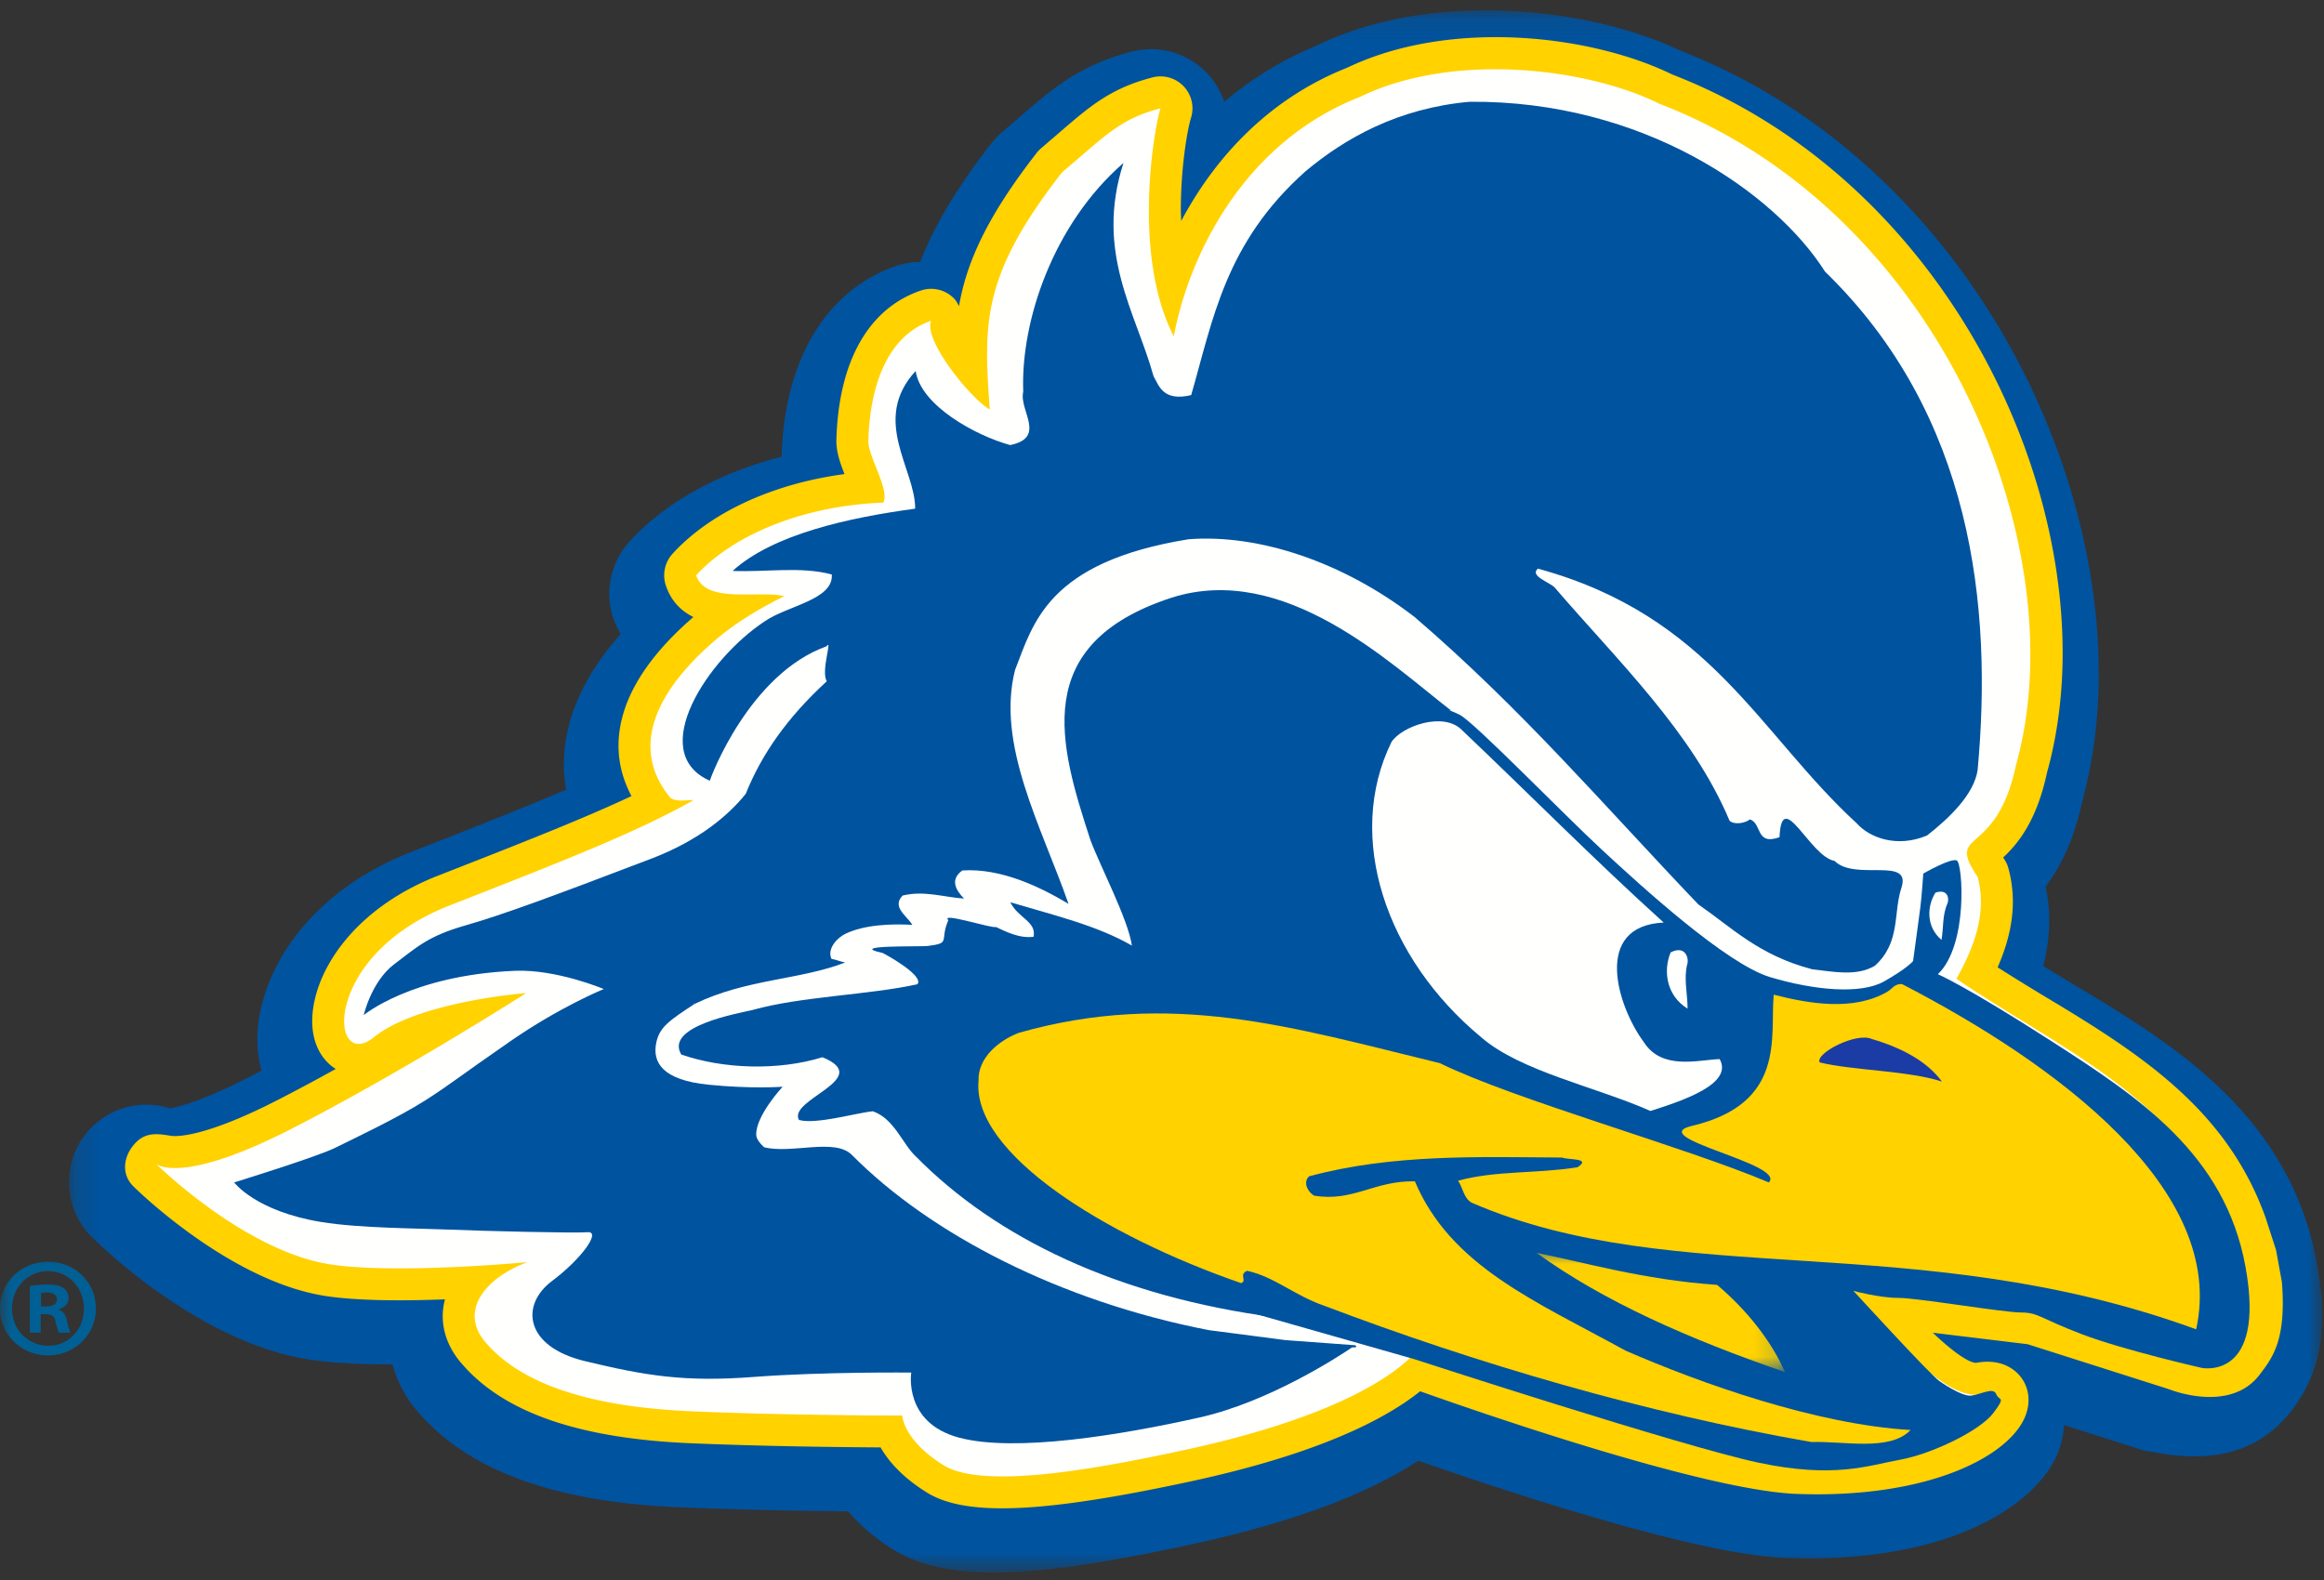 <svg xmlns="http://www.w3.org/2000/svg" xmlns:xlink="http://www.w3.org/1999/xlink" width="100" height="68" viewBox="0 0 100 68"><rect x="0" y="0" width="100" height="68" fill="#333333" stroke="none"/><defs><path id="a" d="M.163.117H97.12v67.215H.163z"/><path id="c" d="M.015.023h76.792v5.132H.015z"/></defs><g fill="none" fill-rule="evenodd"><path fill="#FFFFFE" d="M74.08 41.657l-4.337-5.102-4.336-4.337-3.317-2.04s-4.336 1.53-4.592 3.826c-.255 2.296 1.276 6.888 1.276 6.888l3.571 3.826 3.317 1.276 4.592 1.785 3.06.51 1.276-1.275.51-2.04.256-2.552-1.276-.765"/><path fill="#006095" d="M56.653 1.962l.004-.001c.081-.034.157-.073.24-.105a3.55 3.55 0 0 0-.244.106"/><g transform="translate(2.806 .327)"><mask id="b" fill="#fff"><use xlink:href="#a"/></mask><path fill="#006095" d="M30.824 19.298c0-.02.004-.038.005-.058.001-.037 0-.072.004-.108a3.312 3.312 0 0 0-.01.166" mask="url(#b)"/><path fill="#00539F" d="M1.248 53.009c.558.547 4.641 4.433 9.19 5.165 1.03.165 2.33.221 3.643.22.195.698.529 1.37 1.03 1.966 2.173 2.583 5.872 3.951 11.31 4.183 2.723.115 5.484.158 7.267.174a8.32 8.32 0 0 0 1.935 1.64c2.521 1.578 6.765 1.09 12.796-.209 4.282-.922 7.56-2.134 9.802-3.61 4.124 1.439 12.082 4.053 15.83 4.187 6.776.246 10.453-2.11 11.544-4.201a3.891 3.891 0 0 0 .416-1.518l3.518 1.12c.013-.016.997.156 1.01.158.853.073 3.494.456 5.302-1.96.786-1.05 1.553-2.612 1.183-5.408.005.033-.008-.032 0 0v.042c-.863-7.277-6.558-10.488-10.953-13.126-.33-.197-.638-.386-.955-.579.15-.612.256-1.279.256-1.994 0-.462-.06-.945-.156-1.435.63-.83 1.206-1.962 1.571-3.642-.01.037-.016.075-.026.111.015-.052.026-.106.039-.16.468-1.723.701-3.568.701-5.48 0-10.25-6.567-22.339-17.98-26.79-3.975-1.903-10.74-2.625-15.67-.23a14.93 14.93 0 0 0-3.978 2.423 3.305 3.305 0 0 0-.74-1.235 3.34 3.34 0 0 0-3.242-.926c-2.242.584-3.37 1.56-4.8 2.794l-.752.645c-.17.145-.34.321-.478.496-1.534 1.967-2.483 3.602-3.07 5.113a3.321 3.321 0 0 0-1.003.165c-3.016 1.025-4.82 3.988-4.96 8.132l-.003.089c-2.67.686-4.991 1.947-6.541 3.647a3.341 3.341 0 0 0-.701 3.306c.085.256.202.466.316.682-1.74 1.957-2.445 3.884-2.445 5.618 0 .367.043.723.101 1.073-1.72.742-3.84 1.578-6.622 2.665-4.725 1.849-6.54 5.369-6.66 7.822a5.027 5.027 0 0 0 .175 1.603c-.213.112-.427.224-.638.333-1.932.988-2.937 1.234-3.307 1.295a3.33 3.33 0 0 0-4.34 3.174 3.33 3.33 0 0 0 1.02 2.403l.065.059" mask="url(#b)"/></g><path fill="#FFFFFE" d="M35.99 18.892l.002-.029.002-.04a1.247 1.247 0 0 0-.003.069"/><path fill="#FFD200" d="M98.186 55.161c.001.013-.25-1.37-.247-1.356l-.452-1.398c-1.62-4.53-5.163-6.917-9.225-9.355-.81-.486-1.571-.954-2.305-1.42.359-.825.655-1.78.655-2.826a5.43 5.43 0 0 0-.19-1.43 1.366 1.366 0 0 0-.187-.41c-.02-.03-.022-.037-.039-.063.569-.53 1.422-1.489 1.883-3.639l.015-.061-.008.031c.447-1.612.668-3.343.668-5.138 0-9.518-6.142-20.767-16.801-24.891-3.528-1.724-9.582-2.402-13.986-.29-3.372 1.333-5.693 3.871-7.14 6.594-.004-.154-.017-.313-.017-.465 0-1.823.272-3.429.44-3.977a1.375 1.375 0 0 0-1.662-1.735c-1.798.468-2.677 1.228-4.01 2.379l-.769.66c-.07.059-.14.131-.196.203-2.142 2.744-3.026 4.727-3.348 6.6-.059-.11-.114-.223-.203-.316a1.375 1.375 0 0 0-1.44-.354c-2.235.76-3.523 3.018-3.63 6.359-.002.04-.004.082-.004.122 0 .48.168.953.349 1.418-3.071.413-5.766 1.641-7.399 3.431a1.377 1.377 0 0 0-.288 1.362c.23.69.67 1.103 1.184 1.36-2.47 2.135-3.22 4.031-3.22 5.536 0 .87.253 1.589.557 2.17-2.013.947-4.597 1.968-8.32 3.423-3.603 1.41-5.315 4.072-5.412 6.087a3.302 3.302 0 0 0-.005.174c0 .923.377 1.663 1.012 2.06-.841.466-1.698.925-2.538 1.356-3.468 1.774-4.555 1.52-4.566 1.518H7.33c-.652-.114-1.145-.138-1.592.412-.23.282-.356.61-.356.929 0 .302.113.597.358.839l.012.011c.238.235 4.165 4.048 8.2 4.697 1.395.224 3.415.221 5.194.154a2.87 2.87 0 0 0-.096.72c0 .699.263 1.386.77 1.99 1.796 2.136 5.031 3.275 9.888 3.482 3.227.137 6.597.17 8.182.18.335.58.92 1.27 1.979 1.932 1.67 1.045 4.955.91 11.34-.464 5.522-1.19 8.393-2.68 9.899-3.884 3.186 1.13 12.38 4.28 16.217 4.418 5.455.198 8.868-1.492 9.73-3.146.339-.649.303-1.35-.094-1.877-.197-.262-.78-.837-1.938-.618-.347-.017-1.054-.534-1.856-1.297l4.08.494 6.08 1.936c.01.018.012.013.05.018.006 0 2.592 1.044 3.864-.657.517-.69 1.152-1.44.946-3.988"/><path fill="#006095" d="M72.403 40.736l-1.255-1.004s-1.757.69-1.82.878c-.062.188-.439 2.699-.439 2.699l.753 1.757 1.004 1.004 1.883.627.94.063.754-.314s.565-.565.753-1.004c.188-.439.44-.439.44-.941s.062-1.631.062-1.631-2.636-1.381-3.075-2.134"/><path fill="#FFFFFE" d="M57.909 2.937c.018-.009.039-.014.058-.023.015-.006.027-.015.042-.02a1.29 1.29 0 0 0-.1.043m38.756 52.348c.46 4.957-2.92 3.192-2.92 3.192l-6.205-1.976-7.787-.942s3.581 4.844 5.502 4.449c1.923-.393-.301 3.188-7.882 2.913-4.129-.148-15.636-4.275-16.566-4.61-.929.95-3.43 2.714-9.89 4.106-3.419.736-8.575 1.734-10.32.642-1.745-1.09-1.774-2.138-1.774-2.138s-4.65.005-9.058-.181c-4.41-.189-7.373-1.186-8.894-2.994-1.132-1.348.042-2.774 1.827-3.426-2.551.228-6.458.422-8.528.09-3.687-.594-7.464-4.328-7.464-4.328s1.006.972 5.828-1.496 10.107-5.847 10.107-5.847-4.638.354-6.55 1.9c-1.914 1.546-2.304-3.497 3.26-5.672 5.25-2.052 8.11-3.193 10.436-4.5l.02-.04c-.32.015-.74.086-.969-.1-1.863-2.264-.422-4.777 2.004-6.83.854-.72 1.835-1.31 2.909-1.841-1.204-.26-3.384.343-3.797-.895 1.572-1.723 4.567-2.998 8.053-3.13.296-.565-.696-2.027-.642-2.699.062-2.06.686-4.441 2.7-5.126-.34.855 1.746 3.39 2.522 3.814-.251-3.645-.396-5.71 3.11-10.2 1.863-1.574 2.48-2.3 4.238-2.758-.292.95-1.217 6.329.572 9.816.653-3.48 2.996-8.343 8.003-10.304 4.033-1.961 9.796-1.25 12.904.296C83.62 9.165 89.35 23.675 86.747 32.922c-.845 4.057-3.065 2.72-1.652 4.813.4 1.474-.094 2.937-.91 4.389 4.558 3.112 9.644 5.103 11.864 10.776.452 1.398.493 1.398.616 2.385"/><path fill="#00539F" d="M59.602 43.56s-2.95-3.765-3.326-9.79c-.377-6.024 5.899-3.326 6.526-3.012.628.314 4.455 4.268 6.15 5.836 1.694 1.569 5.334 4.895 7.216 5.46 1.883.564 3.89.753 4.895.188 1.004-.565 1.255-.879 1.255-.879s.251-1.82.314-2.321c.063-.503.125-1.444.125-1.444s1.192-.69 1.444-.564c.25.125.501 3.639-.816 4.894 0 0 1.192.503 4.895 2.887 3.702 2.384 7.467 4.832 8.346 9.727.878 4.894-1.883 4.33-1.883 4.33s-3.326-.754-5.146-1.444c-1.82-.69-1.882-.941-2.635-.941-.753 0-4.456-.628-5.271-.628-.816 0-1.938-.3-1.938-.3s3.318 3.626 3.694 3.877c0 0 .955.684 1.381.628.427-.056.941-.377 1.067-.063.125.313.44.062-.126.816-.564.753-2.635 1.757-4.016 2.008-1.38.25-2.823.816-6.087.125-3.263-.69-14.81-4.455-14.81-4.455l-9.475-2.699s-8.158-2.51-10.417-5.647c-2.259-3.138-3.828-5.899-2.573-6.59 1.255-.69 7.154-4.204 17.383-1.066l2.635.125 1.193.942"/><path fill="#00539F" d="M62.426 30.57c-4.042.71-5.337 3.186-5.302 4.39-.193 2.045 1.122 6.886 3.808 9.223-6.257-1.329-11.285-3.752-20.45-1.093-2.712 1.585-.902 4.607.232 6.273 2.605 3.503 8.253 5.622 14.18 7.335-6.82-.897-12.033-3.424-15.473-6.914-.573-.516-.93-1.633-1.862-1.957-.738.072-2.436.578-3.179.374-.497-.888 3.263-1.776 1.009-2.7-1.907.59-4.289.506-6.075-.117-.731-1.235 2.52-1.781 3.082-1.92 2.042-.578 5.045-.647 7.079-1.105.289-.335-1.158-1.177-1.497-1.345-1.589-.346 1.565-.264 1.936-.3 1.032-.132.5-.203.893-1.114-.368-.36 1.885.37 2.044.296.415.192 1.018.505 1.623.42.131-.66-.667-.8-.999-1.484 1.886.563 3.708.99 5.23 1.864-.157-1.115-1.359-3.403-1.785-4.542-1.33-4.08-2.638-8.427 3.484-10.428 4.864-1.553 9.433 2.842 12.022 4.844"/><path fill="#FFD200" d="M61.953 45.755c3.274 1.598 10.503 3.587 14.158 5.133.776-.793-5.387-1.927-3.31-2.432 4.085-.964 3.353-3.872 3.521-5.647 1.546.395 3.446.718 4.9-.133.198-.12.289-.336.617-.325 6.634 3.428 13.993 8.849 12.66 14.86-12.018-4.384-22.368-1.64-31.17-5.447-.357-.204-.373-.635-.589-.947 1.588-.444 3.4-.301 5.136-.58.64-.406-.41-.31-.656-.418-3.557-.022-7.303-.164-10.893.809-.264.25-.072.647.209.828 1.688.286 2.586-.65 4.345-.614 1.547 3.657 5.185 5.152 9.062 7.285 3.273 1.427 8.22 3.18 12.269 3.418-.899.935-2.867.468-4.262.518-7.114-1.233-14.414-3.377-20.979-5.87-1.236-.42-2.16-1.258-3.308-1.499-.376.156.017.434-.259.529-5.892-2.038-11.58-5.602-11.298-8.707-.037-.983.862-1.73 1.73-2.065 6.576-1.863 11.755-.24 18.117 1.304"/><path fill="#FFFFFE" d="M62.917 31.431c2.88 2.734 5.674 5.564 8.67 8.274-3.085.144-1.982 3.626-.86 5.137.78 1.231 2.318.776 3.268.739.601 1.065-1.582 1.789-2.977 2.233-2.309-1.03-5.6-1.702-7.287-3.176-4.101-3.393-5.865-8.611-3.857-12.702.442-.683 2.255-1.332 3.043-.505"/><path fill="#FFFFFE" d="M72.596 41.515c-.148.624.015 1.224.02 1.896-.92-.563-1.058-1.643-.728-2.423.675-.337.796.312.708.527"/><path fill="#7F807F" d="M30.545 33.601l.001.001c-.002.004-.002.004-.001 0"/><path fill="#00539F" d="M78.53 11.69c-2.156-3.4-7.843-7.374-15.295-7.31-3.089.277-5.361 1.573-7.057 2.99-3.465 3.084-3.984 6.395-4.923 9.635-1.214.288-1.385-.407-1.62-.816-.753-2.734-2.538-5.32-1.293-9.176-3.036 2.64-4.429 6.827-4.313 9.85-.195.792 1.022 1.967-.562 2.292-1.487-.408-3.844-1.698-4.068-3.188-1.938 2.108-.009 4.221-.02 5.925-2.845.385-6.109 1.094-7.855 2.679 1.45.06 2.933-.206 4.267.153.082 1.092-1.923 1.345-2.887 2.017-2.442 1.608-5.118 5.638-2.36 6.86.034-.152 1.702-4.598 5.022-5.786.272-.371-.259 1.084.011 1.504-1.716 1.576-2.805 3.147-3.488 4.845-.731.909-1.98 1.996-4.081 2.798-4.337 1.655-6.425 2.422-8.006 2.873-1.582.452-2.067.93-3.042 1.665-.975.735-1.31 2.188-1.31 2.188s2.05-1.717 6.498-1.907c1.79-.077 3.833.785 3.833.785s-1.869.757-4.018 2.244c-2.27 1.57-2.53 1.822-3.653 2.541-1.174.75-3.105 1.66-3.891 2.05-.786.39-4.343 1.488-4.343 1.488s.92 1.242 3.75 1.704c1.643.268 4.155.27 5.553.328 1.397.06 5.31.156 5.907.111.596-.045-.274 1.157-1.534 2.1-1.37 1.026-1.184 2.824 1.424 3.45 2.61.627 4.282.907 7.264.678 2.984-.227 6.771-.187 6.771-.187s-.354 2.159 2.057 2.8c2.41.643 6.97-.112 10.335-.865 2.971-.665 5.924-2.578 6.578-3.02.151.009.24-.008.135-.091l-3-.221-3.303-.43c-6.407-1.244-11.984-4.138-15.35-7.534-.735-.755-2.594-.035-3.787-.338-.205-.193-.332-.376-.336-.533-.025-.826 1.136-2.07 1.136-2.07s-1.334.1-3.192-.088c-1.996-.2-2.42-.97-2.245-1.81.141-.677.57-.957 1.643-1.663.042.165-.083-.161 0 0 2.223-1.084 4.536-1.03 6.487-1.787-.21-.036-.38-.12-.59-.155-.175-.36.118-.817.576-1.069.834-.407 1.977-.445 2.902-.397-.267-.419-.888-.767-.419-1.259.922-.228 1.776.071 2.643.13-.385-.395-.596-.827-.073-1.211 1.688-.109 3.387.731 4.57 1.438-1.165-3.323-3.122-6.856-2.3-10.07.778-1.981 1.378-4.643 7.473-5.623 3.049-.23 6.668.995 9.716 3.346 4.65 3.993 8.134 8.102 12.21 12.37 1.456 1.008 2.614 2.196 4.906 2.794.884.095 1.898.323 2.697-.157 1.116-1.02.773-2.255 1.139-3.36.437-1.355-1.998-.263-2.882-1.15-1.055-.179-2.273-3.214-2.366-1.018-1.044.372-.743-.6-1.277-.768-.181.156-.65.253-.872.06-1.603-3.825-4.85-6.92-7.535-10.05-.239-.227-1.077-.491-.713-.802 7.442 2.036 9.521 7.11 13.717 10.959.567.635 1.744 1.066 3.028.527 1.028-.804 2.026-1.802 2.177-2.82.647-7.02-.207-15.272-6.565-21.447"/><path fill="#FFFFFE" d="M83.78 38.922c-.2.486-.15.988-.237 1.53-.665-.556-.634-1.441-.263-2.034.589-.196.6.34.5.504"/><path fill="#1B3CA5" d="M83.559 46.55c-1.39-.469-3.87-.48-5.262-.827-.195-.395 1.58-1.307 2.241-1.008 1.353.396 2.423 1.006 3.02 1.834"/><g transform="translate(0 53.898)"><mask id="d" fill="#fff"><use xlink:href="#c"/></mask><path fill="#FFD200" d="M73.885 1.4c1.316 1.115 2.35 2.447 2.922 3.755C72.702 3.74 69.01 2.12 66.119.023c1.975.387 4.57 1.158 7.766 1.377" mask="url(#d)"/><path fill="#006095" d="M1.764 2.33h.22c.257 0 .465-.086.465-.295 0-.183-.135-.306-.429-.306a1.11 1.11 0 0 0-.256.025v.575zM1.75 3.455h-.465V1.448c.183-.025.44-.062.771-.062.38 0 .551.062.686.16a.506.506 0 0 1 .208.428c0 .245-.183.404-.416.478v.024c.196.061.294.22.355.49.061.306.11.416.147.49h-.49c-.061-.074-.098-.245-.159-.49-.037-.208-.16-.306-.416-.306h-.22v.796zM2.057.81c-.87 0-1.543.722-1.543 1.604 0 .894.674 1.604 1.568 1.604.869.013 1.53-.71 1.53-1.592 0-.894-.661-1.616-1.542-1.616h-.013zm.025-.404c1.139 0 2.045.882 2.045 2.008 0 1.127-.906 2.02-2.057 2.02C.918 4.436 0 3.543 0 2.416 0 1.29.918.407 2.07.407h.012z" mask="url(#d)"/></g></g></svg>